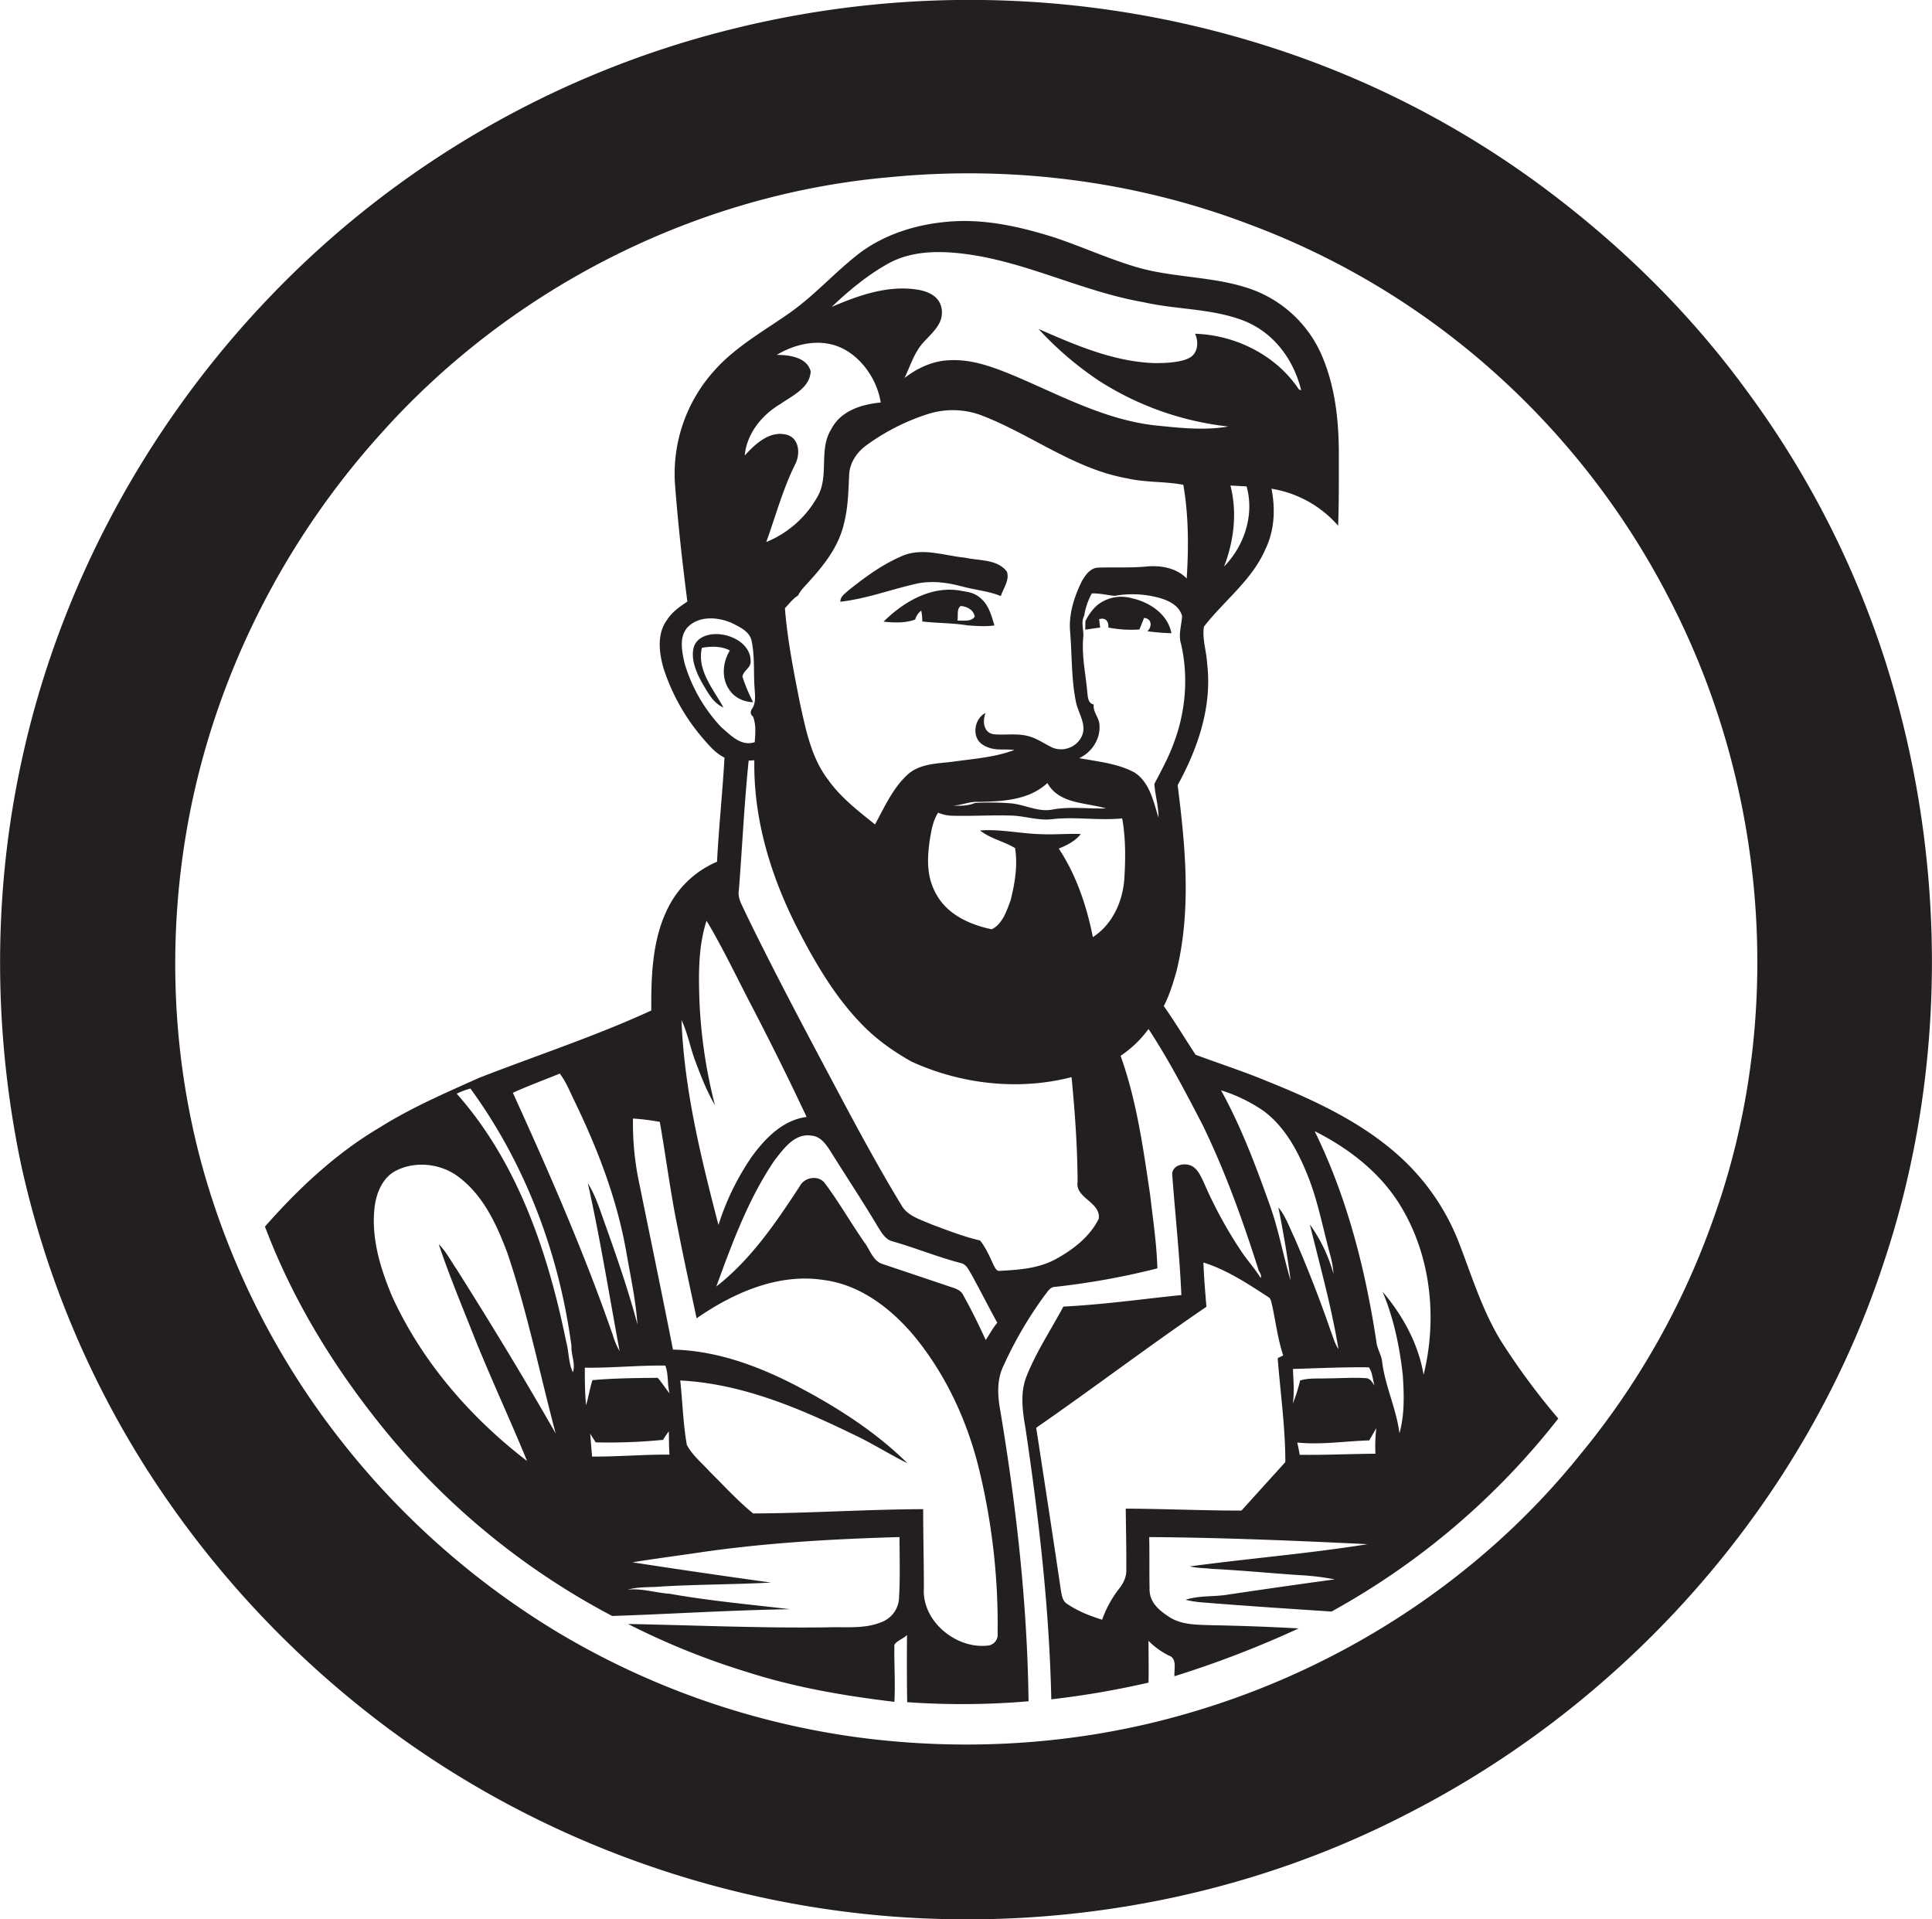<svg id="Layer_1" data-name="Layer 1" xmlns="http://www.w3.org/2000/svg" viewBox="0 0 1087.2 1080"><title>bise-eise_Auto_mechanic_flat_black_logo_White_background_bc0af081-3e77-4198-960d-78a12a0da020</title><path d="M543,313.8c-11.6-1.1-23.9-5.9-35.3-1s-20.7,11.8-30,19.2c-2,1.9-4.9,3.5-4.8,6.6,14.3-1.6,27.8-6.7,41.7-9.9,8.8-2.2,17.8-1.1,26.4,1.2s15.1,2.6,22.2,5.5c1.4-4.4,5.1-9,3.4-13.8C561.1,314.5,551,315.6,543,313.8Z" fill="#231f20"/><path d="M1061.4,373.5a525.5,525.5,0,0,0-78.8-154.1c-33-45.2-73.6-84.5-118.8-117.4A527.9,527.9,0,0,0,713,25.9a552.7,552.7,0,0,0-300-9.8A539.3,539.3,0,0,0,151.7,167.2C82.4,239.5,33,330.9,12,428.9c-16,73.8-15.7,150.9-.5,224.7A530.4,530.4,0,0,0,83.6,828.3,552.5,552.5,0,0,0,202.7,960.4c89.8,72.2,203,114.3,318,119.1,93.7,4,188.6-15.9,271.9-59.2C917,956.7,1016.2,844,1059.9,710.9,1096.3,602.4,1095.7,482.5,1061.4,373.5ZM963.5,687.7A436.3,436.3,0,0,1,888.8,819C832.6,888.8,753.9,939.5,668,964.2c-60.6,17.6-124.9,21.7-187.4,13.1a445.6,445.6,0,0,1-166.9-58.9A450.8,450.8,0,0,1,192.2,811a440.2,440.2,0,0,1-77.3-150.9C96,593.9,93.7,523.1,107.2,455.6,123,376.9,160.9,303,214.7,243.6c72.9-81.5,177-134.4,286-143.9C569,93,639,101.8,703.2,126.3a433.8,433.8,0,0,1,143.5,88.5,441.7,441.7,0,0,1,92.8,122.4C994.9,444.1,1004.9,574.2,963.5,687.7Z" fill="#231f20"/><path d="M540.7,332.4c-16.5-3-32.2,6.2-43.5,17.4,5.9,0.6,12.2.9,17.8-1.2a9.5,9.5,0,0,1,3.4-5,28.2,28.2,0,0,1,.6,6.1c8.5,1,17.1.8,25.5,2.2,5,0.3,10.1.8,15.1,0-1.6-5.2-3-10.8-7.1-14.7S544.9,333.2,540.7,332.4Zm-1.9,16.8c0.5-2.7-.6-6.4,1.8-8.2,3.5,0.2,7.4,2.2,7.9,6.1C546.2,350,542.1,349.1,538.8,349.2Z" fill="#231f20"/><path d="M820.7,698.5A127.6,127.6,0,0,0,789,652c-21.6-20.1-48.8-32.7-75.9-43.6-13.2-5.5-26.9-9.9-40.3-14.9-6-9.1-11.6-18.5-17.9-27.4,3.2-6.1,5.2-12.8,7.1-19.4,8.5-34.4,5.1-70.2.7-104.9,11.4-20.7,19.5-44.4,16.6-68.3-0.3-7-2.9-13.9-1.8-20.9,11.3-14.6,27-26.1,34.5-43.4,5.2-10.5,5.8-22.8,3.5-34.2A63,63,0,0,1,753,295.8c0.5-13,.4-26,0.4-39.1,0.1-19.7-2-39.9-10.2-58.1a68.4,68.4,0,0,0-38.9-35.8c-19.9-7.1-41.6-6.4-61.9-11.7-16.8-4.6-32.6-12-49.1-17.5-18.1-5.7-37-10.1-56.1-9.1s-38.7,6.6-54.1,18.4c-13.1,10.2-24.3,22.8-37.8,32.5s-31.1,19.3-43.2,33a86.6,86.6,0,0,0-22.2,64.9c1.7,21.8,4.1,43.5,6.9,65.2-4.3,2.9-8.7,5.9-11.5,10.4-5.8,8-4.4,18.6-1.8,27.5A114.7,114.7,0,0,0,396,416c3.4,3.9,6.9,8,11.7,10.3-1.1,19.5-3.2,39-4.2,58.6a54.5,54.5,0,0,0-27.1,25c-9.4,18-10,38.9-9.9,58.7-31.5,14.5-64.6,25.3-96.9,37.9-19,8.5-38.2,16.8-55.9,27.9-24.7,14.6-45.8,34.4-64.6,55.8,16.5,43.7,41.6,83.7,71.5,119.4a414.1,414.1,0,0,0,123.9,99.7c33.4-1.1,66.7-3.3,100.1-3.8-22.6-2.7-45.3-4.7-67.7-8.7-7.9-.5-15.7-3.2-23.7-2.3,6.3-1.8,12.9-1.2,19.3-1.8,20.5-1.2,41-1.1,61.4-2.2-26-3.6-52.1-7.4-78-11.4,11.1-1.8,22.3-3.3,33.5-4.9,38.6-5.9,77.7-8.2,116.8-9.3,0,11.5.4,23-.3,34.5a15.2,15.2,0,0,1-9.5,13.2c-9.8,4.2-20.7,2.7-31.1,3.1-37.3.5-74.6-1.2-111.9-1.9a418.3,418.3,0,0,0,67.2,27.1c26.8,8.6,54.8,13.4,82.7,16.7,0.6-10.7-.2-21.4,0-32.1,1.6-2.5,5-3.3,7.1-5.5-0.1,12.6-.1,25.2.1,37.8a440.1,440.1,0,0,0,68.3-.5c-0.7-55.4-7-110.7-16.2-165.3-1.3-7.8-1.5-16.2,2.1-23.5a224.2,224.2,0,0,1,23-39.4c1.7-2,3.1-5,6.1-5a421.6,421.6,0,0,0,57.5-10.4c-0.4-13.9-2.5-27.7-4.1-41.5-3.9-26.3-7.6-53-16.6-78.1A62,62,0,0,0,646.3,579c11.3,17.2,20.9,35.6,30.4,53.9,12.7,26.1,22.5,53.4,31.3,81,0.3,1.7,2.3,3.4,1.4,5.2-3.3-5.4-7.6-10-11.1-15.3a246.9,246.9,0,0,1-21-38.7c-1.9-3.9-3.9-8.7-8.6-9.7s-9.7,1.4-9,6.3c1.7,22.3,4.1,44.6,5.1,67-22.1,2.3-44.2,5.4-66.4,6.5-6.9,12.9-15.1,25.2-20.6,38.9-3.9,9.5-2.4,19.9-.7,29.7,7.5,50.5,13.4,101.3,14.5,152.4a494.2,494.2,0,0,0,54.7-9.4c0.2-7.8,0-15.6,0-23.5a43.4,43.4,0,0,0,11.3,8.2c5,1.6,3,7.7,3.3,11.7a577.4,577.4,0,0,0,69.9-26.9c-16.2-.9-32.4-1.5-48.6-1.8-8.1-.3-16.9,0-24-4.5s-11.6-9.2-11.3-16.5c-0.2-9.5,0-19.1-.2-28.6,41,0.3,81.9,2,122.9,4-33.2,5.3-66.7,8-100,12.5,4.1,1,8.3.9,12.5,1.4,16.3,0.8,32.6,2.4,48.9,3.5a142.8,142.8,0,0,1,20.1,2.4q-30.8,4.2-61.6,8.8c-7.4,1-15.1.3-22.3,2.7a53.4,53.4,0,0,0,8.7,1.4c24.5,2,48.9,3.6,73.4,5.2A417.3,417.3,0,0,0,876.9,798.2a390.5,390.5,0,0,1-32.1-43.4C834,737.3,828.1,717.5,820.7,698.5Zm-152.9-373c-6-6.1-14.8-7.5-23-6.7s-18,.3-26.9.6c-4.4.2-7.1,4.2-9.1,7.6-4.3,8.8-7.5,18.5-6.6,28.5,1.1,13.2.6,26.5,3.3,39.6,1.3,6.4,6.4,12.9,3.1,19.5s-11.7,8.9-17.7,5.4c-3.9-2-7.6-4.5-11.9-5.7-6.3-1.8-12.9-.6-19.3-1.1s-6.9-7.6-5.1-12c-6.4,3.1-8,13.6-1.8,17.7s12,2.3,18,3.1c-10.8,4.1-22.4,4.9-33.8,6.5-8.8,1.2-18.8.9-26,7.1-8.5,7.7-13.2,18.4-18.6,28.3-9.5-7.6-19.4-15.2-26.5-25.3-9.4-12.3-12.4-27.9-15.7-42.7-3.5-17.8-7.1-35.6-8.5-53.7,2.4-2.4,4.4-5.3,7.4-7.1,1.6-3.4,4.5-5.8,6.9-8.7,7.8-8.6,15.1-18.1,18.3-29.4s3-20.4,3.6-30.7c0.6-6.4,4.5-12,9.6-15.7a121.4,121.4,0,0,1,34.6-17.6,46.1,46.1,0,0,1,31.7,1.3c27.3,10.8,51.3,29.8,80.7,34.9,10.3,2.4,21.1,1.6,31.4,3.6C668.9,290.1,668.9,307.9,667.8,325.5ZM622.4,454.9c-10,.3-20.1-1.2-30,0.6-8.2,1.7-15.8-2.9-23.9-3.5a151.2,151.2,0,0,0-19.8-.2c-4,1.7-8.3,1.7-12.6,1.5,4.9-.1,9.5-2.4,14.5-2.1,13.4-.2,28.4-0.9,38.8-10.6C596,452.5,611.1,451.5,622.4,454.9Zm66.4-136.1c5.6-14.4,7.5-30.5,3.6-45.6l9.1,0.5C706,289.7,700.2,307.2,688.8,318.8ZM499.3,148.6c13.5-7.7,29.7-7.6,44.6-5.6,34.3,4.6,65.4,21.1,99.4,27,18.3,4.2,37.6,3.5,55.4,10s29.3,22.2,33.5,39.6l-1.3-.5c-12.7-19.2-35.6-30.6-58.4-31.3,2.1,4.5,1.7,10.7-2.9,13.4s-13.5,3.2-20.4,3.1c-22.9-.9-44.2-10.2-64.8-19.2a187.1,187.1,0,0,0,34.1,29.2A169.1,169.1,0,0,0,691.2,240c-13.8,2.4-28,.7-41.8-0.7-28-3.3-53-17-78.5-27.8-11.6-4.8-23.8-9.5-36.6-8.8-9.3.3-18.1,4.4-25.3,10,3.3-6.8,5.4-14.3,10.6-20s11.1-10.4,10.4-18.1S522.5,164,516.4,163c-16.7-2.7-33.2,3.2-48.4,9.7C477.6,163.6,487.8,155.1,499.3,148.6Zm-60.1,78.7c6.7-4.7,16.5-9,17-18.3-2-8-12.1-9.3-19.1-9.3,10.5-6.3,24-9.3,35.6-4.3s20.9,17.9,22.9,31.1c-10.7,1-22.4,4.6-27.7,14.8-7.5,11.7-1,26.6-8,38.4a58.1,58.1,0,0,1-28.7,25.3c5.3-14.6,9.3-29.7,16.2-43.6,3-5.6,2.6-14.5-4.4-16.7-9.7-2.7-17.9,5-23.9,11.6C420.2,244,428.7,233.5,439.2,227.3ZM405.8,409.1a89.2,89.2,0,0,1-20.6-36c-1.4-6.5-3.2-14.5,1.6-20,6.4-6.8,17.2-6,25.1-2.5,4.3,2.2,9.8,4.6,11,9.8,2,9.1,1,18.5,1.8,27.8,0.2,3.4.6,7.1-1.2,10.2-1.2,1.4-1.6,3.6.2,4.7,1.8,4.5,1.4,9.7,1,14.5C417.1,420.2,411,413.6,405.8,409.1ZM391.2,596.9c3.2,8.5,6.5,17.1,11.1,24.9a282.3,282.3,0,0,1-8.7-58.6c-0.5-15.1-.7-30.6,4-45.1,9.6,16,17.5,33,26.2,49.5,10.4,20.1,20.5,40.4,30.1,60.9-13.3,1.7-23.3,12-30.8,22.3a144.7,144.7,0,0,0-18.8,38.5c-9.8-37.8-19.3-76.1-20.8-115.3C387,581.4,388.4,589.4,391.2,596.9ZM456.5,639c5.7,0.4,8.8,5.6,11.6,10,8.6,13.8,17.6,27.3,25.9,41.3,2.1,3.3,4.2,7.2,8.3,8.2,12.9,3.7,25.3,8.8,38.3,12.2,3.1,0.6,4.4,3.7,5.9,6.1,5,9.1,9.7,18.4,14.7,27.5-2.5,3-4.3,6.4-6.5,9.7-3.9-8.5-8-16.9-12.6-25.1-1.7-3.7-5.9-4.2-9.3-5.5l-35.7-12c-5.8-1.5-7.4-8-10.6-12.2-7.6-10.9-14.2-22.5-22.1-33.1-3.4-5.1-11.6-3.9-14.3,1.3-13.4,20.5-27.5,41.3-47,56.5,8.9-24.4,18-49.2,32.7-70.9C440.9,646.5,447,637.6,456.5,639ZM315,604.1c3.7,4.8,5.8,10.5,8.5,15.9,13.1,27.1,24,55.6,29.1,85.4,2.3,13.2,5.2,26.4,6.1,39.8-5.2-19.6-11.9-38.7-18.7-57.8-2.6-7.3-5-14.9-9.2-21.6,7,31.3,12,63,17.9,94.5a39.7,39.7,0,0,1-3.8-8.9c-16.1-46.5-35.9-91.7-56.3-136.5C297.2,611,306.2,607.7,315,604.1ZM266.5,751.4c9.5,23.8,20.4,47,30.1,70.7-31.8-24.4-59-55.7-75.8-92.3-6.8-16.1-12.2-33.6-9.9-51.3,1.1-7.9,4.8-16.4,12.4-20,11.5-5.6,26.2-3.5,36,4.7,13.3,10.6,20.5,26.6,26.3,42.1,11.2,33.1,18.1,67.5,27.1,101.3-17.9-31.4-36.7-62.2-56-92.8-3.2-4.6-5.8-9.8-9.8-13.7C252.7,717.5,259.8,734.4,266.5,751.4Zm55.9,20.8c-2.6-5.4-2.2-11.6-3.8-17.3-10.2-50-27.2-100.7-61.6-139.5a46.6,46.6,0,0,1,7.7-2.9c31,42.4,50,93.1,56.9,145C321.3,762.3,324,767.4,322.4,772.1Zm10.8,47.5c-0.4-4.3-.7-8.7-1.1-13l3.1,4.9a311.1,311.1,0,0,0,37.9-1.4,48.4,48.4,0,0,1,3.3-4.8c0,4.3.1,8.7,0.3,13.1C362.2,818.4,347.8,819.7,333.3,819.6Zm36.9-44.4c-12.2.1-24.5,0.2-36.7,1.3-1.5,4.6-2.2,9.4-3.6,14.1-0.7-7-.7-14.1-0.7-21.1,15.1,0.2,30.2-1.4,45.3-1.2,1.9,5,1,10.5,2.4,15.7C374.5,781.2,372.5,778,370.1,775.3ZM555.3,926c-17.7,1.7-36.6-14-35.4-32.4,0-14.8-.4-29.6-0.4-44.4-31.9.1-63.8,2.3-95.7,2.4-8.8-7.2-16.4-15.6-24.4-23.5-4.4-4.9-9.8-9.2-12.9-15.1-2.1-12-2.4-24.2-3.7-36.2,34.1,1.7,66.2,15.2,96.5,29.9,10.8,5,20.8,11.4,31.4,16.7-17.7-17.5-38.9-31.1-60.8-42.7s-46-20.7-71.2-21.3c-6.1-31-12.5-61.8-18.8-92.7a162.5,162.5,0,0,1-3.7-37.3,119.5,119.5,0,0,1,15.1,1.9c3.5,19.9,6,40,10.1,59.8,3.3,16.9,7,33.8,10.6,50.7,20.8-14.4,46.1-25.6,71.9-21.5,20.8,2.8,38.3,16.6,51.3,32.4,17,21,28.7,46.1,35.3,72.2a369.6,369.6,0,0,1,10.9,94.1A6.2,6.2,0,0,1,555.3,926Zm63-240.2c-5,10.1-14.5,17.4-24.2,22.7s-20.7,6-31.3,6.6c-2.1.4-2.9-1.9-3.7-3.3-2.2-4.8-4.3-9.7-7.6-13.8-9.5-2.2-18.6-5.8-27.7-9.2-5.6-2.5-12.2-4.3-15.9-9.6-16-26.2-30.3-53.5-44.7-80.6s-29.8-56.3-43.7-85c-1.8-4.1-4.6-8.2-3.7-12.9,1.9-24.2,3-48.5,5.5-72.7l3.2-.2c-0.6,33.2,9.4,65.7,24.5,95.1,9.9,19.2,21,38.2,36.2,53.7,8.1,8.4,17.7,15.1,27.8,20.8,27.9,12.7,60.2,16.4,90,8.7,1.9,19.6,3.3,39.2,3.4,58.9C604.9,674.2,619.6,676.4,618.3,685.8Zm14.4-191.3c-0.9,12.8-6.7,25.7-17.7,32.8-3.5-17.5-9.3-34.9-19.2-49.8,4.6-1.9,9.3-4.2,12.4-8.2-7.3-.3-14.5.4-21.8,0.1-11.7-.2-23.2-3-34.9-2.1,5.8,4.6,13.4,6.1,19.7,9.9,1.6,9.7-.1,19.9-2.5,29.4-2.2,5.9-4.5,13.3-10.6,16.3-11.6-2.4-23.6-7.6-30.2-18s-6.2-20.9-4.8-31.5c0.9-5.5,1.7-11.2,4.8-16.1a22,22,0,0,0,7.8,1.7c11,0.3,21.9-.4,32.9-0.1,8,0.1,15.8,3.1,23.8,2,13-1.4,26.1.9,39.1-.4C633.5,471.7,633.4,483.2,632.7,494.5Zm5-60.2c-9.4-4.8-20.1-5.8-30.4-7.7,7.1-3.2,12.1-10.9,11.4-18.8-0.2-4.1-3.8-7.2-3.2-11.4-3.2-.6-3.3-4-3.6-6.5-0.9-10.5-3.3-20.9-2.3-31.4,0.4-4-1.5-8.3.5-12a39.1,39.1,0,0,1,4.3-12.6c4.3-.1,8.5.9,12.8,1.4a56.5,56.5,0,0,1,25.1,1.1c5.4,1.5,11.4,4.4,12.9,10.3-0.3,5.2-2.2,10.4-.6,15.6,4.3,18.5,2.6,38.2-4.1,55.9-2.9,8-7,15.4-10.9,22.9,0.4,6.3,2.4,12.5,2.3,18.9C649,450.7,646.8,439.6,637.8,434.3ZM698.6,850c-21.7,0-43.4-1-65.1-1.1,0.1,11.4.4,22.8,0.3,34.2,0.2,3.8-1.4,7.4-3.7,10.4a63.1,63.1,0,0,0-9.9,17.9c-7-2.2-14-4.9-20.1-9.2-2.3-1.6-2.6-4.8-3.1-7.3-4.5-30.5-9.2-61-13.9-91.5,32.2-22.3,63.4-46,95.8-68.1-0.7-8.3-1.4-16.6-1.7-24.9,13.4,4.2,25.2,12.1,36.9,19.7,1.3,1.1,1.3,3,1.8,4.5,2,9.4,3.2,19,6.2,28.1l-3.1,1.5c1.5,19.5,4.3,38.9,4.3,58.5Zm16.1-171.5c-7.9-22.2-16.2-44.4-27.6-65a88.6,88.6,0,0,1,24.2,11.8c12.1,9.1,19.3,22.9,24.8,36.7s8.4,29.3,12.4,44a51.5,51.5,0,0,1,1.9,10.8,88,88,0,0,0-13.3-27.8c5.7,23.3,12.2,46.4,16.1,70.1-2.1-3-3-6.7-4.3-10-6.1-17.8-13-35.4-20.5-52.7-2.8-5.8-4.9-12-9-17,2.7,13.6,5.1,27.4,6.9,41.2C722.1,706.6,719.6,692.2,714.7,678.5Zm12.9,91.8c14.2-.4,28.5-1.1,42.7-0.9,2.1,2.9,2.1,6.9,3.2,10.3-1.2-1.7-2.3-3.9-4.5-4.2-7.5-.5-15.1.1-22.6,0.1-4.9.2-10-.3-14.8,1.2a87.6,87.6,0,0,1-4.1,13C728.5,783.3,727.8,776.8,727.6,770.3ZM774,818c-14.2.1-28.4,0.8-42.6,0.6-0.4-2.3-.9-4.7-1.4-6.9,13.4,1.4,27.1-.8,40.5-1.2l4-6.9A87.5,87.5,0,0,0,774,818Zm27.1-44.4c-2.9-17.4-11.7-33.4-23.1-46.8,6.3,14.9,9.6,30.9,11.4,47,0.7,10.9,1.1,22.1-1.9,32.7-1.7-13.8-8-26.4-9.7-40.1-0.4-4.1-3-7.6-3.3-11.7-6.2-40.7-16.5-81.1-34.7-118.2,18.9,9.5,36.4,22.9,47.7,41C805.2,705.8,809,741.5,801.1,773.6Z" fill="#231f20"/><path d="M659.2,356.3c-2-10.6-12.1-17.4-22-19.6a21.7,21.7,0,0,0-20.2,4.2,30.1,30.1,0,0,0-6.2,8.6c0,1.6-.1,3.2-0.1,4.8l8.4-1.2-0.6-4.7c3.6-1.1,5.5,1.2,5.2,4.7a66.1,66.1,0,0,0,17.5,1.1l2.6-6.5c4.3,0.3,4.7,4.8,1.9,7.5A124.1,124.1,0,0,0,659.2,356.3Z" fill="#231f20"/><path d="M417.8,380.8c0.4-3.5,5-5.1,4.6-8.8,0-8.7-8.8-14.1-16.6-15-5.9-.9-13.9,1-15.5,7.6s1.7,14.4,5.3,20.5,6,10.5,11.5,13c-5.6-10.3-15.1-21-12.1-33.6,5.2-.9,10.9-1,15.7,1.5-4,6.6-4.9,15.6-.3,22.1,2.9,4.5,8.2,6.9,13.4,7A96.9,96.9,0,0,1,417.8,380.8Z" fill="#231f20"/></svg>